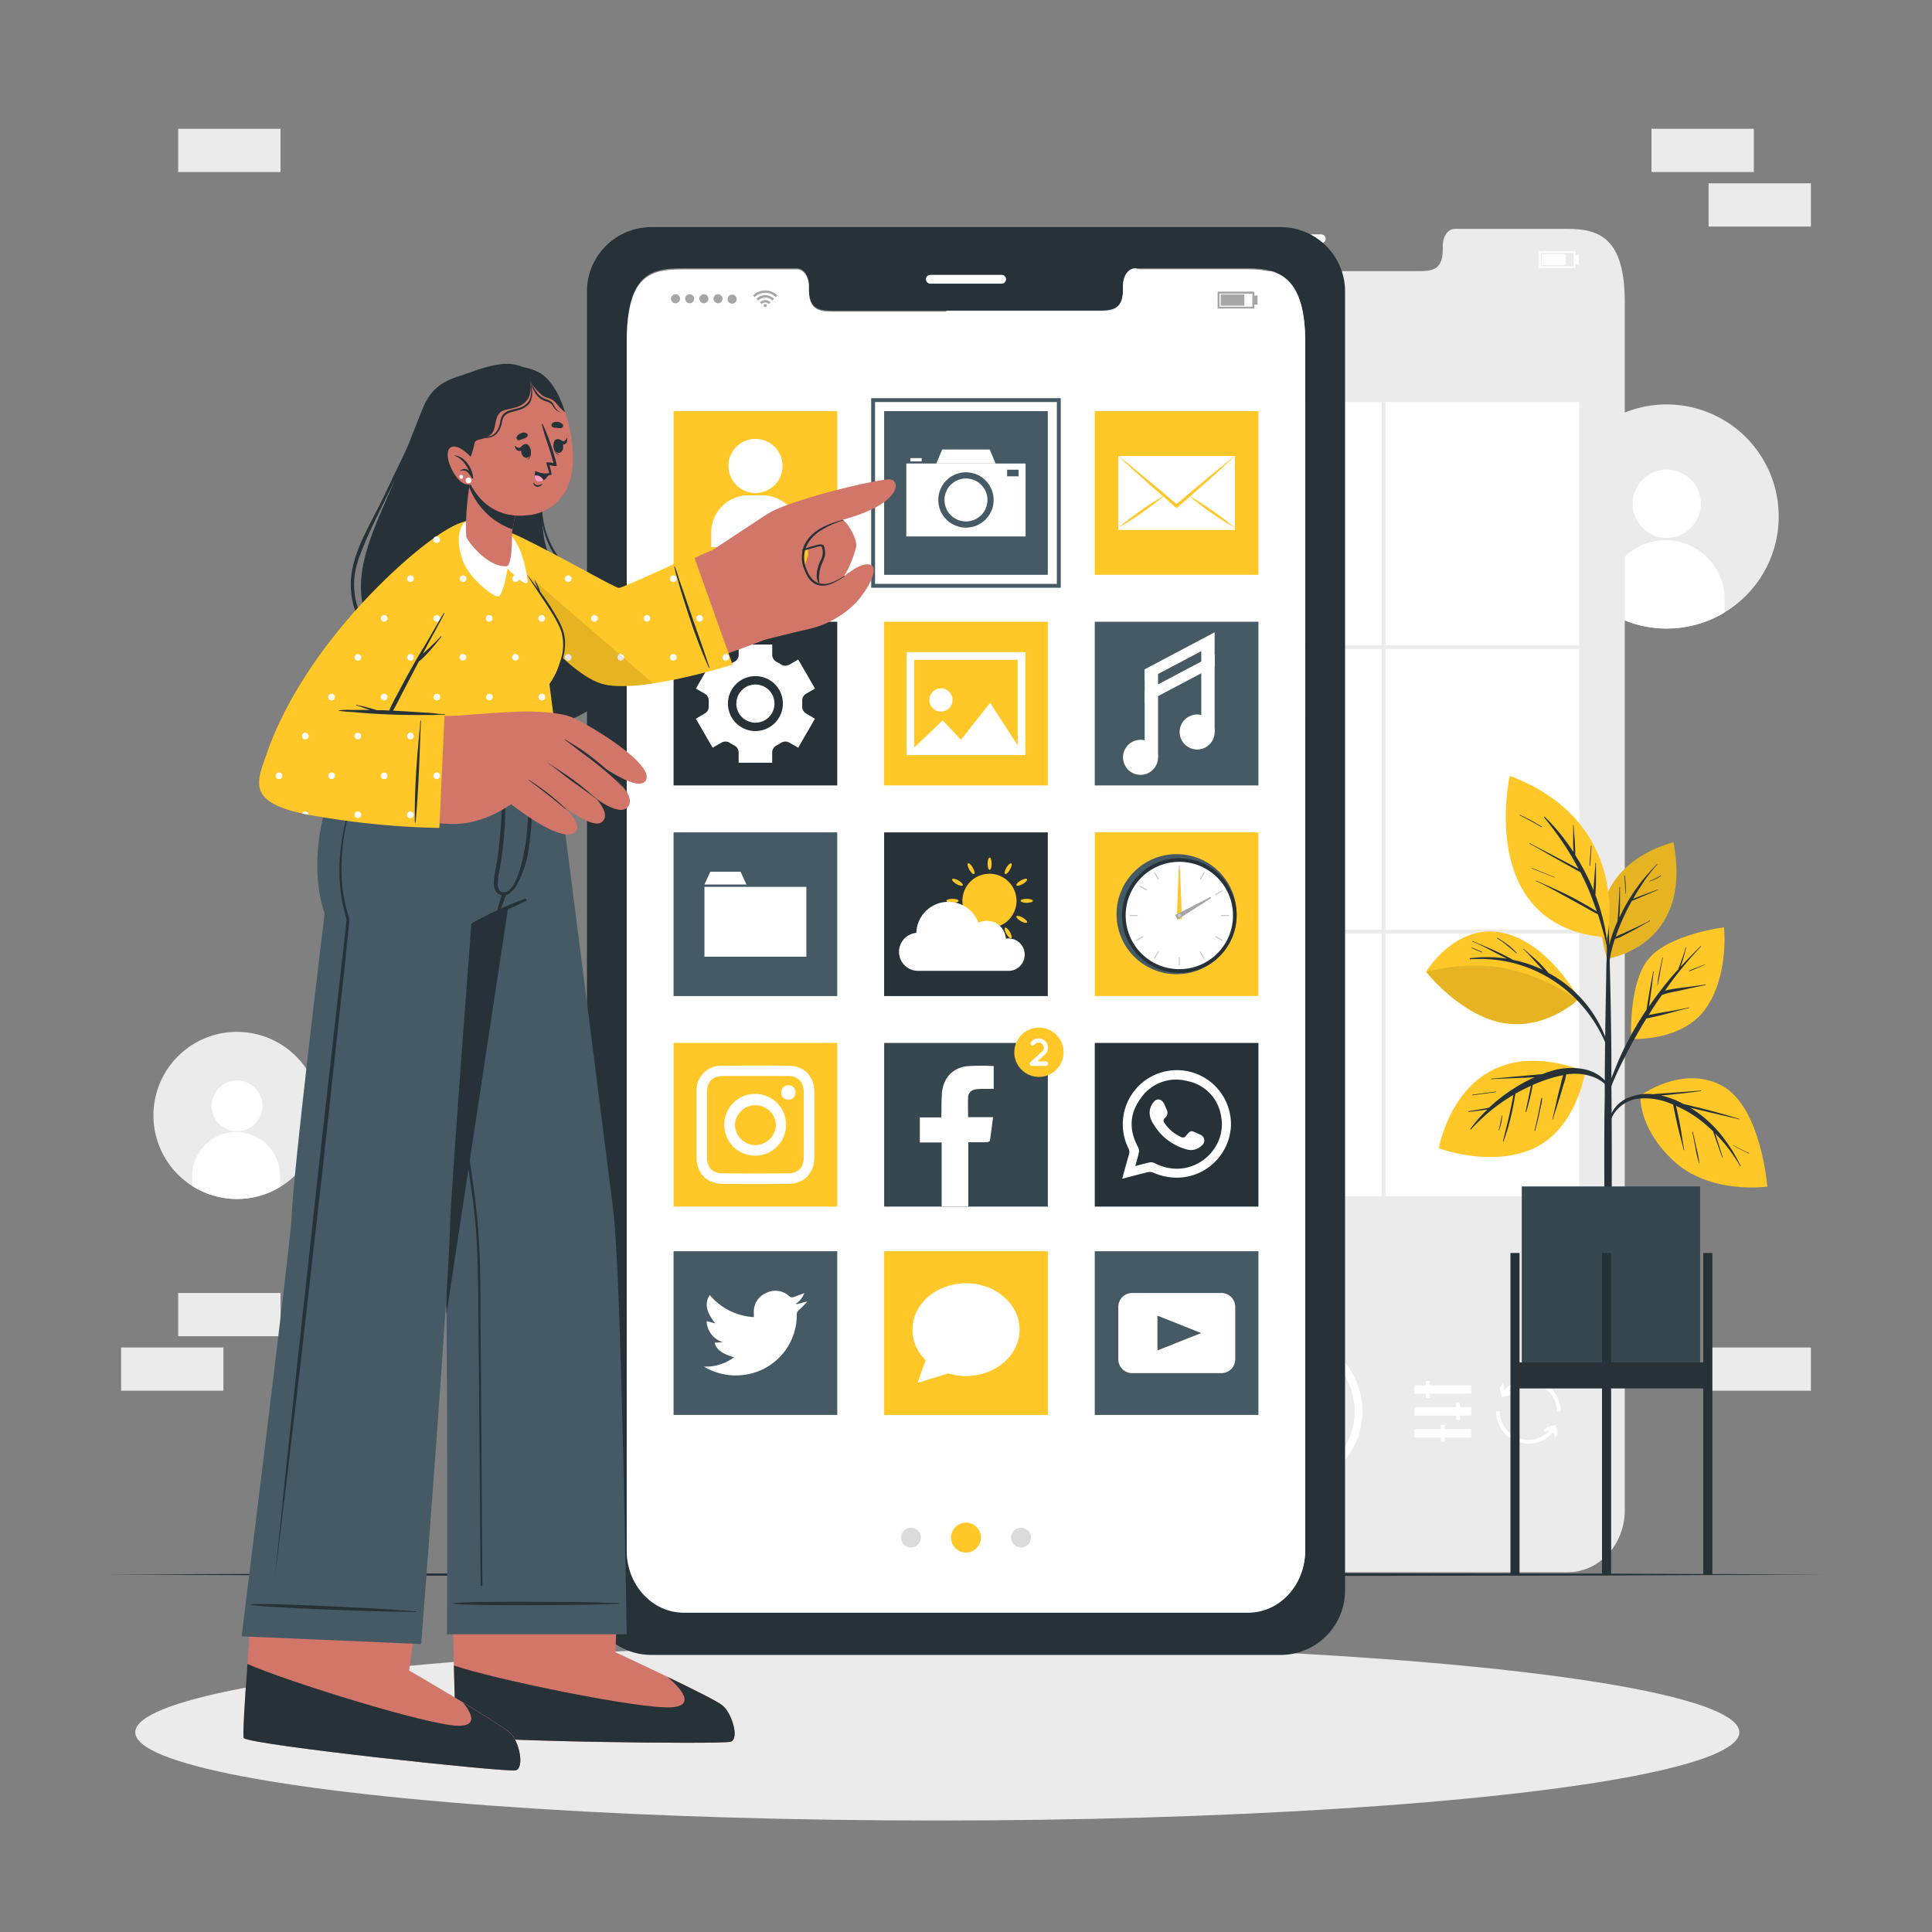 <svg xmlns="http://www.w3.org/2000/svg" viewBox="0 0 500 500"><rect x="0" y="0" width="500" height="500" fill="#808080" stroke="none"/><g id="freepik--background-complete--inject-37"><rect x="46.11" y="334.62" width="26.48" height="11.19" style="fill:#ebebeb"></rect><rect x="31.34" y="348.73" width="26.48" height="11.19" style="fill:#ebebeb"></rect><rect x="258.21" y="150.47" width="26.48" height="11.19" style="fill:#ebebeb"></rect><rect x="243.44" y="164.58" width="26.48" height="11.19" style="fill:#ebebeb"></rect><rect x="228.73" y="150.47" width="26.48" height="11.19" style="fill:#ebebeb"></rect><rect x="442.18" y="348.73" width="26.48" height="11.19" style="fill:#ebebeb"></rect><rect x="427.41" y="33.33" width="26.48" height="11.19" style="fill:#ebebeb"></rect><rect x="442.18" y="47.44" width="26.48" height="11.19" style="fill:#ebebeb"></rect><rect x="46.11" y="33.33" width="26.48" height="11.19" style="fill:#ebebeb"></rect><path d="M446.27,158.52a29,29,0,0,1-43.19-18.29,29,29,0,1,1,43.19,18.29Z" style="fill:#ebebeb"></path><path d="M440.18,130.47a8.83,8.83,0,1,1-8.72-8.93A8.84,8.84,0,0,1,440.18,130.47Z" style="fill:#fff"></path><path d="M446.31,154.88l0,3.64a29,29,0,0,1-30.49-.38l0-3.62a15.25,15.25,0,0,1,30.49.36Z" style="fill:#fff"></path><path d="M72.46,307.2a21.62,21.62,0,1,1,9.93-23.41A21.56,21.56,0,0,1,72.46,307.2Z" style="fill:#ebebeb"></path><path d="M67.92,286.27a6.58,6.58,0,1,1-6.5-6.66A6.59,6.59,0,0,1,67.92,286.27Z" style="fill:#fff"></path><path d="M72.49,304.48l0,2.72a21.6,21.6,0,0,1-22.74-.28l0-2.71a11.37,11.37,0,0,1,22.74.27Z" style="fill:#fff"></path><path d="M420.49,78.11V390.89c0,8.84-6.62,16-14.79,16h-146c-8.18,0-14.8-7.15-14.8-16V78.11c0-18,6.62-18.88,14.8-18.88H289c1.69,0,3.08,1.93,3.08,4.32v1c0,5.61,3.07,5.63,6.84,5.63h67.62c3.8,0,6.85,0,6.85-5.63v-1c0-2.39,1.37-4.32,3.1-4.32H405.7C413.87,59.23,420.49,61.62,420.49,78.11Z" style="fill:#ebebeb"></path><path d="M341.93,62.93H323.48a1.14,1.14,0,0,1-1.14-1.14h0a1.14,1.14,0,0,1,1.14-1.14h18.45a1.14,1.14,0,0,1,1.14,1.14h0A1.14,1.14,0,0,1,341.93,62.93Z" style="fill:#fff"></path><g id="freepik--u5Zjqx--inject-37"><path d="M284.36,66l-.28.28a1.21,1.21,0,0,0-.16.16,3.85,3.85,0,0,0-5.45,0l-.15-.16L278,66h0l0,0,.36-.31a4,4,0,0,1,.82-.53,4.32,4.32,0,0,1,1.1-.37l.55-.07h.48l.37,0a4.29,4.29,0,0,1,1,.24,3.51,3.51,0,0,1,.68.32,4.18,4.18,0,0,1,.65.45l.3.27Z" style="fill:#fff"></path><path d="M279.37,67.3l-.45-.44a3.22,3.22,0,0,1,4.55,0l-.45.44a2.6,2.6,0,0,0-3.65,0Z" style="fill:#fff"></path><path d="M282.57,67.75c-.14.15-.29.29-.44.44a1.31,1.31,0,0,0-.94-.38,1.27,1.27,0,0,0-.93.39l-.45-.45A1.94,1.94,0,0,1,282.57,67.75Z" style="fill:#fff"></path><path d="M281.6,68.6a.41.41,0,1,1-.41-.4A.4.4,0,0,1,281.6,68.6Z" style="fill:#fff"></path></g><path d="M256.81,66.83A1.17,1.17,0,1,1,258,68,1.16,1.16,0,0,1,256.81,66.83Z" style="fill:#fff"></path><path d="M260.47,66.83A1.17,1.17,0,1,1,261.64,68,1.17,1.17,0,0,1,260.47,66.83Z" style="fill:#fff"></path><path d="M264.14,66.83A1.17,1.17,0,1,1,265.3,68,1.16,1.16,0,0,1,264.14,66.83Z" style="fill:#fff"></path><path d="M267.8,66.83A1.17,1.17,0,1,1,269,68,1.17,1.17,0,0,1,267.8,66.83Z" style="fill:#fff"></path><path d="M271.47,66.83A1.17,1.17,0,1,1,272.63,68,1.16,1.16,0,0,1,271.47,66.83Z" style="fill:#fff"></path><path d="M407.76,69.37h-9.48V65h9.48Zm-9-.48h8.5V65.46h-8.5Z" style="fill:#fff"></path><rect x="399.07" y="65.73" width="6.11" height="2.9" style="fill:#fff"></rect><rect x="407.76" y="66" width="0.84" height="2.35" style="fill:#fff"></rect><circle cx="332.7" cy="365.27" r="14.87" style="fill:#fff"></circle><path d="M332.7,385.15a19.89,19.89,0,1,1,19.89-19.88A19.9,19.9,0,0,1,332.7,385.15Zm0-37.77a17.89,17.89,0,1,0,17.89,17.89A17.91,17.91,0,0,0,332.7,347.38Z" style="fill:#fff"></path><rect x="256.69" y="104.05" width="152.03" height="205.57" style="fill:#fff"></rect><rect x="306.87" y="104.05" width="1" height="205.57" style="fill:#ebebeb"></rect><rect x="357.55" y="104.05" width="1" height="205.57" style="fill:#ebebeb"></rect><rect x="256.69" y="166.95" width="152.03" height="1" style="fill:#ebebeb"></rect><rect x="256.69" y="240.6" width="152.03" height="1" style="fill:#ebebeb"></rect><circle cx="270.32" cy="365.27" r="8.31" transform="translate(-147.44 544.08) rotate(-76.67)" style="fill:#fff"></circle><rect x="366.06" y="358.5" width="14.7" height="2.18" style="fill:#fff"></rect><rect x="366.06" y="364.18" width="14.7" height="2.18" style="fill:#fff"></rect><rect x="366.06" y="369.85" width="14.7" height="2.18" style="fill:#fff"></rect><rect x="369.03" y="357.4" width="1" height="4.38" style="fill:#fff"></rect><rect x="376.84" y="363.08" width="1" height="4.38" style="fill:#fff"></rect><rect x="372.91" y="368.75" width="1" height="4.38" style="fill:#fff"></rect><path d="M403.91,365.27h-1a7.37,7.37,0,0,0-7.36-7.37,7.29,7.29,0,0,0-5.9,3l-.81-.6a8.37,8.37,0,0,1,15.07,5Z" style="fill:#fff"></path><polygon points="391.77 359.84 389.42 360.32 388.93 357.98 388.14 359.18 388.63 361.53 390.98 361.04 391.77 359.84" style="fill:#fff"></polygon><path d="M395.55,373.63a8.38,8.38,0,0,1-8.37-8.36h1a7.37,7.37,0,0,0,13.43,4.19l.82.57A8.4,8.4,0,0,1,395.55,373.63Z" style="fill:#fff"></path><polygon points="399.53 370.56 401.86 369.99 402.43 372.31 403.17 371.08 402.6 368.76 400.27 369.33 399.53 370.56" style="fill:#fff"></polygon></g><g id="freepik--Shadow--inject-37"><ellipse cx="242.57" cy="448.32" rx="207.57" ry="22.83" style="fill:#ebebeb"></ellipse></g><g id="freepik--Floor--inject-37"><polygon points="27.88 407.49 83.41 407.25 138.94 407.16 250 406.99 361.06 407.16 416.59 407.25 472.12 407.49 416.59 407.74 361.06 407.82 250 407.99 138.94 407.82 83.41 407.74 27.88 407.49" style="fill:#263238"></polygon></g><g id="freepik--Plant--inject-37"><path d="M415.93,248.13S438.31,245,433.08,218C433.08,218,408.07,223.59,415.93,248.13Z" style="fill:#FFC727"></path><path d="M415.93,248.13S438.31,245,433.08,218C433.08,218,408.07,223.59,415.93,248.13Z" style="opacity:0.1"></path><path d="M417.06,242.49c.44-1.37.95-2.71,1.52-4,0-.17.05-.34.06-.51l.09-1.11c.07-.81.12-1.62.16-2.42.1-1.62.2-3.23.23-4.85a.07.07,0,1,1,.13,0c0,1.62,0,3.24,0,4.85,0,.81-.08,1.62-.13,2.43,0,.17,0,.35,0,.53a48.23,48.23,0,0,1,4.49-7.67c.77-1.08,1.58-2.11,2.45-3.11s1.83-2,2.73-3c.06-.07.16,0,.1.1a40.18,40.18,0,0,0-4.32,5.73c-.68,1-1.32,2.09-1.93,3.16l.21-.08.8-.32c.6-.23,1.21-.47,1.82-.69l3.61-1.34c.07,0,.12.1,0,.12-1.19.48-2.36,1-3.54,1.49l-1.73.74-.88.37a3.16,3.16,0,0,1-.59.2c-.45.82-.9,1.63-1.31,2.46a58,58,0,0,0-2.74,6.45c0,.15-.1.31-.16.46a12.38,12.38,0,0,1,1.84-.88l2.31-1.06c1.57-.72,3.13-1.45,4.64-2.3.07,0,.14.08.06.12-1.54.84-3,1.73-4.58,2.57-.77.42-1.55.82-2.34,1.21a7.22,7.22,0,0,1-2.1.84,26.52,26.52,0,0,0-1.47,6.35c-.25,3-.22,6.13-.29,9.2,0,.05-.08.05-.08,0-.22-2.77-.35-5.58-.36-8.37A24.23,24.23,0,0,1,417.06,242.49Z" style="fill:#263238"></path><path d="M420.51,226.6a27.07,27.07,0,0,1,.22,4.76,0,0,0,1,1-.07,0c-.09-1.58-.1-3.15-.29-4.73C420.36,226.55,420.5,226.51,420.51,226.6Z" style="fill:#263238"></path><path d="M426.91,228a17,17,0,0,0,2.87-1.41.07.07,0,1,1,.07.12,11.13,11.13,0,0,1-2.91,1.39A.05.05,0,0,1,426.91,228Z" style="fill:#263238"></path><path d="M415.21,291c0-2.47.07-4.94.1-7.42,0-8.21.11-16.43.26-24.64q.18-9.78.45-19.56a.11.11,0,0,1,.06-.09l0-5.34s.05-.07.11-.07.1,0,.1.07c0,1.79,0,3.57,0,5.35,0,0,.05,0,.05.08.33,11.61.62,23.22.69,34.83,0,2.36,0,4.72,0,7.08q.12,11.35.09,22.7c0,1.21,0,2.41,0,3.62,0,6.92-.07,13.85-.07,20.77,0,.38-.41.56-.85.58s-1-.18-1-.61c0-7.63,0-15.27,0-22.91Q415.17,298.26,415.21,291Z" style="fill:#263238"></path><path d="M424.56,283.52s10.77-8,21-2.59,11.82,26.17,11.82,26.17-15,2.15-24.46-6.85C423.81,291.58,424.56,283.52,424.56,283.52Z" style="fill:#FFC727"></path><path d="M421.63,284a12.79,12.79,0,0,1,6.23-.81,8.43,8.43,0,0,1,1.32-.13l1.52-.12,3.14-.22c2.12-.16,4.25-.29,6.37-.5.08,0,.1.13,0,.14-2.1.26-4.19.56-6.29.77-1.08.11-2.17.23-3.25.3l-.79.08q.48.11,1,.24a25.09,25.09,0,0,1,4.88,2c.84.15,1.69.39,2.52.58,1.33.32,2.66.66,4,1,2.62.68,5.2,1.45,7.8,2.21.08,0,0,.15,0,.13-2.59-.64-5.2-1.22-7.8-1.84l-3.78-.9-1-.23a31.46,31.46,0,0,1,7.65,6.65,41.75,41.75,0,0,1,5.32,8.39c0,.08-.07.15-.12.07a40.71,40.71,0,0,0-6.43-8.44c0,.14.09.28.14.43.2.63.4,1.26.59,1.9.4,1.27.81,2.53,1.19,3.81,0,.08-.11.11-.14,0-.45-1.23-.88-2.47-1.32-3.7l-.63-1.82-.33-.95-.1-.28a38,38,0,0,0-3.82-3.26,29.75,29.75,0,0,0-5.72-3.28c0,.19.08.38.11.56.11.49.22,1,.32,1.47.21,1,.41,2,.61,3.06.4,2.09.65,4.2,1.05,6.28a.07.07,0,0,1-.14,0c-.48-2.09-1.1-4.15-1.57-6.26-.23-1.05-.47-2.1-.69-3.15l-.3-1.48c-.05-.27-.12-.54-.15-.82l-.58-.24a16.94,16.94,0,0,0-9-1.23,8.81,8.81,0,0,0-6.48,5.19c-.1.24-.47.09-.42-.15A8.36,8.36,0,0,1,421.63,284Z" style="fill:#263238"></path><path d="M438.11,292.88c.3,1.37.61,2.73.91,4.1a30,30,0,0,1,.75,4c0,.05-.07.05-.09,0a30.6,30.6,0,0,1-.91-4c-.27-1.35-.53-2.7-.79-4C438,292.83,438.09,292.8,438.11,292.88Z" style="fill:#263238"></path><path d="M448.52,296.35c1.37.7,2.7,1.49,4.14,2.06.09,0,0,.17-.06.12a42.05,42.05,0,0,1-4.11-2.13S448.49,296.33,448.52,296.35Z" style="fill:#263238"></path><path d="M422.14,268.87s13.16.84,19.28-7.84S446.17,240,446.17,240s-13.82,1.68-19.31,7.91S422.14,268.87,422.14,268.87Z" style="fill:#FFC727"></path><path d="M416,281.85c.46-1.41,1-2.8,1.56-4.18s1.05-2.64,1.63-3.94a83,83,0,0,1,4-7.75c.93-1.6,1.92-3.16,2.95-4.69,0-.23.06-.46.1-.7l.18-1.22c.13-.83.28-1.66.42-2.49.3-1.82.68-3.63,1-5.45,0-.08.15-.08.14,0-.26,1.79-.44,3.6-.7,5.4-.12.88-.24,1.76-.37,2.64l-.15,1a92.92,92.92,0,0,1,6.51-8.44c.32-.37.64-.72,1-1.08,0-.1.08-.2.12-.3.1-.25.2-.5.29-.75l.57-1.57c.37-1,.7-2.07,1-3.13,0-.09.15,0,.13,0-.27,1.08-.55,2.16-.86,3.22-.15.52-.32,1-.5,1.53a2.77,2.77,0,0,0-.1.26c1.68-1.84,3.44-3.6,5.21-5.35.06-.06.16,0,.09.1a95.54,95.54,0,0,0-9.32,11.42c.32-.1.65-.18,1-.25,1-.19,2-.34,3.06-.47,2.15-.27,4.28-.54,6.42-.88a.07.07,0,0,1,0,.14c-2,.4-4.06.86-6.08,1.32-1,.22-1.92.41-2.88.6a18.45,18.45,0,0,0-2.31.66c-.21.3-.43.6-.64.91-1,1.4-1.89,2.84-2.8,4.28l1.34-.26c1-.2,2-.38,3.06-.55,2-.33,4-.68,6-1.13a.07.07,0,0,1,0,.13c-2,.47-4,1-6,1.56-1,.25-1.94.49-2.91.7l-1.46.32a3.41,3.41,0,0,1-.6.1q-2.88,4.68-5.39,9.57c-.74,1.43-1.44,2.87-2.13,4.33s-1.3,3-1.95,4.54C416.34,282.31,415.86,282.18,416,281.85Z" style="fill:#263238"></path><path d="M429.43,251.61c.25-1.26.52-2.51.8-3.76,0-.08.15,0,.13,0-.25,1.23-.49,2.47-.71,3.71a35.28,35.28,0,0,1-.75,3.68s0,0,0,0A26.67,26.67,0,0,1,429.43,251.61Z" style="fill:#263238"></path><path d="M437.11,251.24c.61-.3,1.26-.55,1.89-.79l1-.39.51-.21a2.09,2.09,0,0,0,.55-.24c.1-.08.17.1.07.11a2.83,2.83,0,0,0-.57.23l-.49.23-1,.43a17.86,17.86,0,0,1-1.95.76C437.08,251.4,437,251.28,437.11,251.24Z" style="fill:#263238"></path><path d="M408.67,258.52s-8-14.88-20.08-17.18-19.53,10.16-19.53,10.16,8.83,11.29,19.95,13.26S408.67,258.52,408.67,258.52Z" style="fill:#FFC727"></path><path d="M380.47,248a32.88,32.88,0,0,1,9.5.11l-.54-.29-2.69-1.38c-1.86-1-3.74-2-5.69-2.78a.07.07,0,1,1,.06-.13c1.9.89,3.86,1.63,5.76,2.5.95.44,1.89.89,2.81,1.38.6.32,1.26.62,1.85,1a33.49,33.49,0,0,1,7.7,2.56l-1.51-1.65c-1.13-1.24-2.24-2.54-3.48-3.66-.07-.06,0-.16.09-.1,1.27,1.16,2.61,2.22,3.84,3.42.6.58,1.17,1.18,1.72,1.8.28.31.56.63.82,1A31.95,31.95,0,0,1,417,273.68c0,.09-.11.13-.13.05a36.63,36.63,0,0,0-8.91-15.07,35,35,0,0,0-16.23-9.4,35.52,35.52,0,0,0-11.2-1A.12.12,0,0,1,380.47,248Z" style="fill:#263238"></path><path d="M369.06,251.5s8.83,11.29,20,13.26c8.48,1.5,15.45-2.92,18.29-5.1l.61-1s-5.74-4.84-16.59-7.63S369.06,251.5,369.06,251.5Z" style="opacity:0.1"></path><path d="M387.51,242.7a29.79,29.79,0,0,1,2.69,1.78,17.5,17.5,0,0,1,2.33,2.14c.07.07,0,.16-.1.1-.8-.7-1.61-1.4-2.45-2.06a24.26,24.26,0,0,0-2.55-1.84C387.36,242.77,387.43,242.66,387.51,242.7Z" style="fill:#263238"></path><path d="M380.86,245.22l1.35.54,1.35.56c.1,0,.05.19-.05.15l-1.35-.54-1.34-.58C380.74,245.32,380.78,245.19,380.86,245.22Z" style="fill:#263238"></path><path d="M410.26,277.24S408.13,292,397,297.16s-24.62,0-24.62,0S377.73,265.23,410.26,277.24Z" style="fill:#FFC727"></path><path d="M380.05,287.56c1-.11,2.05-.29,3.06-.47l1.49-.28.78-.16c.3-.28.59-.56.9-.83a45,45,0,0,1,6.79-4.92,37.05,37.05,0,0,1,4.06-2.09h-.21l-3.65.16c-2.44.11-4.87.16-7.3.32-.09,0-.09-.13,0-.14,2.44-.16,4.87-.43,7.31-.64l3.55-.32,1.83-.16.47-.05c.63-.23,1.27-.46,1.91-.66a17.29,17.29,0,0,1,9.4-.51c2.79.71,5.58,2.54,6.3,5.48,0,.11-.13.18-.17.07-1-2.46-3.77-3.69-6.24-4.21a14.85,14.85,0,0,0-5-.09,12.77,12.77,0,0,1-.56,2.23c-.31,1-.61,2.08-.93,3.11-.63,2.07-1.32,4.13-1.93,6.2a.07.07,0,1,1-.13,0c.51-2.07.95-4.16,1.44-6.23.25-1,.51-2,.76-3a16.76,16.76,0,0,1,.56-2.1,25.13,25.13,0,0,0-2.88.68,41.5,41.5,0,0,0-5,1.84c-.16,1.05-.4,2.09-.64,3.13-.3,1.3-.64,2.59-1.05,3.87a.07.07,0,0,1-.13,0c0-.08,0-.16,0-.24h0c.25-1.21.52-2.41.77-3.62.21-1,.4-1.95.61-2.92-1.38.62-2.74,1.3-4.05,2.05,0,.3-.1.61-.14.88-.08.51-.17,1-.27,1.52-.2,1.14-.43,2.27-.7,3.39a54.46,54.46,0,0,1-1.91,6.42.1.1,0,0,1,0,.09l-.07.07c0,.06-.12,0-.11-.07.51-2.18,1.1-4.35,1.58-6.55.24-1.09.48-2.19.7-3.29.11-.55.21-1.1.32-1.65,0-.16.05-.33.07-.5a48.49,48.49,0,0,0-4.32,2.89,47.22,47.22,0,0,0-6.61,6c-.08.09-.24,0-.16-.13a38.59,38.59,0,0,1,2.64-3.22c.56-.6,1.14-1.18,1.73-1.75l-.18,0-1.57.23c-1,.14-2.05.24-3.08.36C380,287.71,380,287.57,380.05,287.56Z" style="fill:#263238"></path><path d="M387.85,292.57h0c0-.13,0-.26.07-.39s.11-.32.13-.48h0c.23-1,.43-2,.6-3,0-.07.13-.05.12,0a11.86,11.86,0,0,1-.84,3.85,0,0,0,0,1-.08,0Z" style="fill:#263238"></path><path d="M397.14,292.33a.07.07,0,0,1,.07-.06c.31-1.31.61-2.62.88-3.93l.42-2.08c.07-.37.14-.75.2-1.12a3.47,3.47,0,0,1,.24-1,.07.07,0,0,1,.13,0,6.72,6.72,0,0,1-.28,2c-.14.72-.28,1.44-.44,2.16-.32,1.45-.68,2.9-1.09,4.34a.08.08,0,0,1-.15,0Z" style="fill:#263238"></path><path d="M381.07,283.31c2-.27,4.05-.57,6.08-.81.09,0,.12.12,0,.13-2,.3-4.05.55-6.08.82C381,283.46,381,283.32,381.07,283.31Z" style="fill:#263238"></path><path d="M415.94,242.63s6.79-29.79-25.21-41.84C390.73,200.79,381.86,240,415.94,242.63Z" style="fill:#FFC727"></path><path d="M409,225.74l-.35-.21c-.6-.33-1.2-.68-1.81-1l-3.71-2.08c-2.44-1.37-4.85-2.79-7.31-4.12a.07.07,0,0,1,.07-.12c2.46,1.34,5,2.59,7.45,3.9l3.67,1.94,1.5.8c-1.07-2-2.21-4-3.47-5.93-1.67-2.55-3.5-5-5.41-7.36a.11.11,0,0,1,.16-.15,50.56,50.56,0,0,1,7.4,9.08c0-.11,0-.22,0-.32,0-.74-.06-1.48-.07-2.22,0-1.45.05-2.91,0-4.36,0-.09.13-.09.13,0,.06,1.43.24,2.86.32,4.29,0,.71.07,1.43.09,2.14,0,.39.05.83,0,1.25.66,1.05,1.3,2.11,1.89,3.19a56,56,0,0,1,2.87,6q0-1.11.12-2.22c.09-1.63.29-3.26.36-4.89,0-.09.14-.08.14,0,0,1.64,0,3.27,0,4.9,0,.82-.05,1.63-.11,2.44,0,.3,0,.61-.05.91a53.56,53.56,0,0,1,2.41,8.19,87.61,87.61,0,0,1,1.2,9s0,0,0,0a48,48,0,0,0-1.7-8c-.39-1.4-.81-2.8-1.26-4.19-1.33-.63-2.61-1.41-3.89-2.12l-4-2.2c-2.67-1.46-5.34-3-8.09-4.25-.08,0,0-.15.07-.11,2.79,1.26,5.6,2.46,8.34,3.84,1.37.68,2.71,1.42,4,2.17,1.11.62,2.25,1.25,3.31,2-.31-.93-.63-1.85-1-2.76C411.35,230.59,410.26,228.13,409,225.74Z" style="fill:#263238"></path><path d="M411.73,218.93c0-.09.15-.09.14,0-.12,1.7-.17,3.4-.35,5.09,0,.1-.16.1-.15,0C411.43,222.32,411.61,220.63,411.73,218.93Z" style="fill:#263238"></path><path d="M396.39,224.62c2,.8,4,1.57,6,2.4,0,0,0,.12,0,.09-2-.75-4-1.58-6-2.36C396.27,224.71,396.31,224.58,396.39,224.62Z" style="fill:#263238"></path><path d="M393.35,210.88a52.77,52.77,0,0,1,5.69,3.05.08.08,0,0,1-.09.14c-1.86-1.08-3.75-2.12-5.68-3.08C393.19,211,393.27,210.84,393.35,210.88Z" style="fill:#263238"></path><rect x="393.83" y="307.05" width="46.16" height="48.66" transform="translate(833.82 662.76) rotate(180)" style="fill:#37474f"></rect><rect x="440.8" y="324.27" width="2.36" height="83.34" style="fill:#263238"></rect><rect x="390.9" y="324.27" width="2.36" height="83.34" style="fill:#263238"></rect><rect x="414.6" y="324.27" width="2.36" height="83.34" style="fill:#263238"></rect><rect x="392.08" y="352.59" width="49.9" height="6.74" transform="translate(834.07 711.92) rotate(180)" style="fill:#263238"></rect></g><g id="freepik--Device--inject-37"><path d="M331.58,58.78H168.4a16.66,16.66,0,0,0-16.5,16.81V411.48a16.66,16.66,0,0,0,16.5,16.81H331.58a16.68,16.68,0,0,0,16.52-16.81V75.59A16.67,16.67,0,0,0,331.58,58.78Zm6.19,342.32c0,8.84-6.62,16-14.78,16H177c-8.18,0-14.8-7.15-14.8-16V88.32c0-18,6.62-18.89,14.8-18.89h29.25c1.7,0,3.09,1.93,3.09,4.33v1c0,5.61,3.07,5.63,6.83,5.63H283.8c3.8,0,6.85,0,6.85-5.63v-1c0-2.4,1.37-4.33,3.1-4.33H323c8.16,0,14.78,2.4,14.78,18.89Z" style="fill:#263238"></path><path d="M337.78,88.6V401.37c0,8.84-6.62,16-14.78,16H177c-8.18,0-14.8-7.15-14.8-16V88.6c0-18,6.62-18.89,14.8-18.89h29.25c1.7,0,3.09,1.93,3.09,4.32v1c0,5.6,3.07,5.62,6.83,5.62h67.62c3.8,0,6.85,0,6.85-5.62V74c0-2.39,1.37-4.32,3.1-4.32H323C331.16,69.71,337.78,72.1,337.78,88.6Z" style="fill:#fff"></path><path d="M259.22,73.41H240.77a1.14,1.14,0,0,1-1.14-1.14h0a1.14,1.14,0,0,1,1.14-1.14h18.45a1.14,1.14,0,0,1,1.14,1.14h0A1.14,1.14,0,0,1,259.22,73.41Z" style="fill:#fff"></path><g id="freepik--u5zjqx--inject-37"><path d="M201.21,76.46l-.28.28-.16.16a3.85,3.85,0,0,0-5.45,0l-.15-.16a3.7,3.7,0,0,1-.28-.28h0l0,0,.36-.31a4.42,4.42,0,0,1,.82-.53,4.32,4.32,0,0,1,1.1-.37l.55-.07h.47l.38,0a4.29,4.29,0,0,1,1,.24,4.66,4.66,0,0,1,1.33.77l.3.27Z" style="fill:#a6a6a6"></path><path d="M196.22,77.79l-.45-.45a3.23,3.23,0,0,1,1.82-.91,3.19,3.19,0,0,1,2.73.91l-.45.44A2.55,2.55,0,0,0,198,77,2.49,2.49,0,0,0,196.22,77.79Z" style="fill:#a6a6a6"></path><path d="M199.42,78.23l-.44.45a1.32,1.32,0,0,0-1.87,0l-.45-.44A2,2,0,0,1,199.42,78.23Z" style="fill:#a6a6a6"></path><path d="M198.44,79.08a.4.4,0,1,1-.4-.4A.4.4,0,0,1,198.44,79.08Z" style="fill:#a6a6a6"></path></g><path d="M173.66,77.31a1.17,1.17,0,1,1,1.16,1.17A1.16,1.16,0,0,1,173.66,77.31Z" style="fill:#a6a6a6"></path><path d="M177.32,77.31a1.17,1.17,0,1,1,1.17,1.17A1.17,1.17,0,0,1,177.32,77.31Z" style="fill:#a6a6a6"></path><path d="M181,77.31a1.17,1.17,0,1,1,1.16,1.17A1.16,1.16,0,0,1,181,77.31Z" style="fill:#a6a6a6"></path><path d="M184.65,77.31a1.17,1.17,0,1,1,1.17,1.17A1.16,1.16,0,0,1,184.65,77.31Z" style="fill:#a6a6a6"></path><path d="M188.32,77.31a1.17,1.17,0,0,1,2.33,0,1.17,1.17,0,1,1-2.33,0Z" style="fill:#a6a6a6"></path><path d="M324.61,79.85h-9.48V75.46h9.48Zm-9-.48h8.5V76h-8.5Z" style="fill:#a6a6a6"></path><rect x="315.92" y="76.21" width="6.11" height="2.9" style="fill:#a6a6a6"></rect><rect x="324.61" y="76.48" width="0.84" height="2.35" style="fill:#a6a6a6"></rect><rect x="174.32" y="269.91" width="42.36" height="42.36" style="fill:#FFC727"></rect><path d="M210.74,282.67c0-4.15-2.61-6.83-6.72-6.87q-8.53-.09-17.07,0a6.4,6.4,0,0,0-6.69,6.72c0,2.84,0,5.68,0,8.52s0,5.56,0,8.34c0,4.24,2.62,6.95,6.82,7,5.62.06,11.26.07,16.88,0,4.12,0,6.76-2.75,6.78-6.85C210.77,293.91,210.76,288.28,210.74,282.67ZM208,299.57c0,2.62-1.44,4.08-4.07,4.09q-8.44.06-16.88,0c-2.64,0-4.06-1.46-4.08-4.07q0-8.52,0-17c0-2.6,1.47-4.1,4.06-4.11q8.44-.06,16.89,0c2.6,0,4.05,1.5,4.08,4.09,0,2.84,0,5.68,0,8.52S208.05,296.73,208,299.57Z" style="fill:#fff"></path><path d="M195.52,283.09a8,8,0,1,0,7.91,8.08A8,8,0,0,0,195.52,283.09Zm-.1,13.27a5.37,5.37,0,0,1-5.22-5.25,5.31,5.31,0,0,1,10.61,0A5.38,5.38,0,0,1,195.42,296.36Z" style="fill:#fff"></path><path d="M205.85,282.9a1.65,1.65,0,0,1-1.9,1.65,1.67,1.67,0,0,1-1.73-2,1.76,1.76,0,0,1,1.92-1.69A1.78,1.78,0,0,1,205.85,282.9Z" style="fill:#fff"></path><rect x="174.32" y="160.91" width="42.36" height="42.36" style="fill:#263238"></rect><path d="M208.61,184.65a2.08,2.08,0,0,1-1-1.92c0-.21,0-.43,0-.64s0-.43,0-.64a2.06,2.06,0,0,1,1-1.91l2.31-1.34-4.34-7.51-2.3,1.33a2.07,2.07,0,0,1-2.17-.08,11.27,11.27,0,0,0-1.12-.65,2.06,2.06,0,0,1-1.14-1.83V166.8h-8.68v2.66a2.06,2.06,0,0,1-1.14,1.83,11.27,11.27,0,0,0-1.12.65,2.07,2.07,0,0,1-2.17.08l-2.3-1.33-4.34,7.51,2.32,1.34a2.06,2.06,0,0,1,1,1.91c0,.21,0,.43,0,.64s0,.43,0,.64a2.05,2.05,0,0,1-1,1.91L180.09,186l4.34,7.51,2.3-1.33a2.05,2.05,0,0,1,2.16.08c.36.23.74.45,1.13.65a2.06,2.06,0,0,1,1.14,1.83v2.66h8.68v-2.66a2.06,2.06,0,0,1,1.14-1.83c.39-.2.77-.42,1.13-.65a2.05,2.05,0,0,1,2.16-.08l2.3,1.33,4.34-7.51ZM195.5,189.2a7.11,7.11,0,1,1,7.11-7.11A7.11,7.11,0,0,1,195.5,189.2Z" style="fill:#fff"></path><path d="M200.44,182.09a4.94,4.94,0,1,1-4.94-4.94A4.94,4.94,0,0,1,200.44,182.09Z" style="fill:#fff"></path><rect x="174.32" y="106.4" width="42.36" height="42.36" style="fill:#FFC727"></rect><path d="M202.52,120.59a7,7,0,1,1-7-7A7,7,0,0,1,202.52,120.59Z" style="fill:#fff"></path><path d="M193.7,128.19h3.61a9.64,9.64,0,0,1,9.64,9.64v3.77a0,0,0,0,1,0,0H184.06a0,0,0,0,1,0,0v-3.77A9.64,9.64,0,0,1,193.7,128.19Z" style="fill:#fff"></path><rect x="174.32" y="215.42" width="42.36" height="42.36" style="fill:#455a64"></rect><rect x="182.31" y="229.52" width="26.37" height="18.08" style="fill:#fff"></rect><polygon points="191.66 225.6 183.84 225.6 182.31 228.91 193.18 228.91 191.66 225.6" style="fill:#fff"></polygon><rect x="283.33" y="215.42" width="42.34" height="42.34" style="fill:#FFC727"></rect><circle cx="304.5" cy="236.59" r="15.54" style="fill:#455a64"></circle><circle cx="305.21" cy="236.93" r="14.83" transform="translate(-57.2 370.91) rotate(-58.11)" style="fill:#263238"></circle><circle cx="305.21" cy="236.93" r="13.89" style="fill:#fff"></circle><rect x="305.08" y="224.05" width="0.27" height="2.11" style="fill:#c7c7c7"></rect><rect x="299.16" y="225.63" width="0.27" height="2.11" transform="translate(-73.25 180.02) rotate(-30)" style="fill:#c7c7c7"></rect><rect x="294.83" y="229.96" width="0.27" height="2.11" transform="matrix(0.5, -0.87, 0.87, 0.5, -52.59, 370.93)" style="fill:#c7c7c7"></rect><rect x="292.33" y="236.8" width="2.11" height="0.27" style="fill:#c7c7c7"></rect><rect x="293.91" y="242.72" width="2.11" height="0.27" transform="translate(-81.9 179.98) rotate(-29.99)" style="fill:#c7c7c7"></rect><rect x="298.24" y="247.05" width="2.11" height="0.27" transform="translate(-64.26 383.22) rotate(-60.07)" style="fill:#c7c7c7"></rect><rect x="305.08" y="247.71" width="0.27" height="2.11" style="fill:#c7c7c7"></rect><rect x="310.99" y="246.13" width="0.27" height="2.11" transform="translate(-81.91 188.69) rotate(-30)" style="fill:#c7c7c7"></rect><rect x="315.33" y="241.8" width="0.27" height="2.11" transform="translate(-52.6 394.59) rotate(-59.99)" style="fill:#c7c7c7"></rect><rect x="315.99" y="236.8" width="2.11" height="0.27" style="fill:#c7c7c7"></rect><rect x="314.41" y="230.88" width="2.11" height="0.27" transform="translate(-73.24 188.64) rotate(-29.99)" style="fill:#c7c7c7"></rect><rect x="310.08" y="226.55" width="2.11" height="0.27" transform="translate(-40.67 382.97) rotate(-60.03)" style="fill:#c7c7c7"></rect><polygon points="305.41 225 305.87 237.87 304.55 237.85 305.06 225 305.41 225" style="fill:#FFC727"></polygon><polygon points="313.43 232.44 304.77 237.97 304.14 236.81 313.26 232.13 313.43 232.44" style="fill:#a6a6a6"></polygon><path d="M305.66,236.93a.45.45,0,1,1-.45-.45A.45.45,0,0,1,305.66,236.93Z" style="fill:#c7c7c7"></path><rect x="228.81" y="160.91" width="42.36" height="42.36" style="fill:#FFC727"></rect><path d="M265.37,195.42H234.61V168.76h30.76Zm-28.76-2h26.76V170.76H236.61Z" style="fill:#fff"></path><polygon points="235.61 194.42 243.96 186.43 251.52 194.42 235.61 194.42" style="fill:#fff"></polygon><polygon points="246.33 194.42 256.24 181.9 264.37 194.42 246.33 194.42" style="fill:#fff"></polygon><path d="M246.52,181.16a3,3,0,1,1-3-3A2.95,2.95,0,0,1,246.52,181.16Z" style="fill:#fff"></path><rect x="174.32" y="323.82" width="42.36" height="42.36" style="fill:#455a64"></rect><path d="M182.16,353.67a12.11,12.11,0,0,0,7.78-2.4c-3.22-1-4.5-2-5-3.79l2.16-.11a5.93,5.93,0,0,1-4.23-5.47l2.23.59c-2.34-2.93-2.81-5.21-1.42-7.33a16.1,16.1,0,0,0,11.42,5.71c0-.36,0-.64,0-.91a5.25,5.25,0,0,1,3.06-5.28,5.31,5.31,0,0,1,6.06.73,1.11,1.11,0,0,0,1.23.25l2.69-1a5.49,5.49,0,0,1-2.12,2.72l.06.16,2.67-.69.11.11c-.69.69-1.35,1.42-2.08,2.07a1.43,1.43,0,0,0-.58,1.19A15.61,15.61,0,0,1,192,355.88a15.79,15.79,0,0,1-9.27-1.89Z" style="fill:#fff"></path><rect x="283.32" y="323.82" width="42.36" height="42.36" style="fill:#455a64"></rect><path d="M316.05,334.63H293a3.58,3.58,0,0,0-3.58,3.58v13.58a3.57,3.57,0,0,0,3.58,3.57h23.1a3.57,3.57,0,0,0,3.58-3.57V338.21A3.58,3.58,0,0,0,316.05,334.63Zm-16.51,14.86v-9l11.33,4.5Z" style="fill:#fff"></path><rect x="228.82" y="323.82" width="42.36" height="42.36" style="fill:#FFC727"></rect><ellipse cx="250" cy="344.11" rx="13.86" ry="12.01" style="fill:#fff"></ellipse><polygon points="239.96 350.91 237.47 357.89 246.28 355.15 239.96 350.91" style="fill:#fff"></polygon><rect x="283.32" y="160.91" width="42.36" height="42.36" style="fill:#455a64"></rect><path d="M299.7,196a4.53,4.53,0,1,1-4.52-4.53A4.53,4.53,0,0,1,299.7,196Z" style="fill:#fff"></path><rect x="296.24" y="173.22" width="3.46" height="22.75" style="fill:#fff"></rect><path d="M314.35,189.43a4.53,4.53,0,1,1-4.53-4.52A4.53,4.53,0,0,1,314.35,189.43Z" style="fill:#fff"></path><rect x="310.89" y="166.63" width="3.46" height="22.75" style="fill:#fff"></rect><polygon points="314.35 166.68 296.24 176.26 296.24 173.22 314.35 163.64 314.35 166.68" style="fill:#fff"></polygon><polygon points="314.35 172.41 296.24 181.99 296.24 178.95 314.35 169.37 314.35 172.41" style="fill:#fff"></polygon><rect x="228.81" y="106.4" width="42.36" height="42.36" style="fill:#455a64"></rect><path d="M274.52,152.11H225.46V103.05h49.06Zm-48.06-1h47.06V104.05H226.46Z" style="fill:#455a64"></path><rect x="234.55" y="119.96" width="30.87" height="18.87" style="fill:#fff"></rect><polygon points="257.66 119.96 242.32 119.96 243.84 116.33 256.14 116.33 257.66 119.96" style="fill:#fff"></polygon><path d="M257.15,129.39a7.16,7.16,0,1,1-7.16-7.16A7.15,7.15,0,0,1,257.15,129.39Z" style="fill:#455a64"></path><path d="M255.55,129.39a5.56,5.56,0,1,1-5.56-5.56A5.56,5.56,0,0,1,255.55,129.39Z" style="fill:#fff"></path><rect x="260.64" y="121.56" width="2.97" height="1.71" style="fill:#455a64"></rect><rect x="235.59" y="118.56" width="2.94" height="0.85" style="fill:#fff"></rect><rect x="283.32" y="106.4" width="42.36" height="42.36" style="fill:#FFC727"></rect><rect x="289.41" y="118.01" width="30.18" height="19.14" style="fill:#fff"></rect><path d="M319.59,118c-1.22,1.17-2.46,2.28-3.69,3.43s-2.48,2.25-3.72,3.36l-3.92,3.44a1.14,1.14,0,0,1-.11.11l-3.48,3-.17.14-.17-.14-3.47-3-.12-.11q-2-1.71-3.92-3.45c-1.24-1.1-2.48-2.23-3.72-3.35s-2.47-2.26-3.69-3.43c1.3,1,2.57,2,3.85,3.07s2.56,2.09,3.83,3.15,2.83,2.36,4.24,3.56h0l3.17,2.69,3.17-2.69h0q2.11-1.8,4.24-3.57,1.9-1.57,3.82-3.14C317,120.06,318.29,119,319.59,118Z" style="fill:#FFC727"></path><path d="M301.37,128.23l0,0c-.15.14-.31.27-.47.4-.76.64-1.53,1.26-2.32,1.85-1,.73-2,1.44-2.93,2.13s-2,1.37-3,2-2.05,1.29-3.12,1.88c.92-.81,1.87-1.55,2.83-2.28s1.95-1.44,2.93-2.14,2-1.37,3-2c.81-.52,1.63-1,2.48-1.51.19-.12.39-.22.59-.33Z" style="fill:#FFC727"></path><path d="M319.52,136.54c-1.07-.59-2.1-1.23-3.12-1.88s-2-1.33-3-2-2-1.4-2.93-2.13c-.79-.59-1.56-1.2-2.31-1.84-.17-.14-.33-.27-.48-.41l0,0,0,0c.2.12.4.22.59.34.85.48,1.67,1,2.48,1.51,1,.65,2,1.33,3,2s2,1.4,2.93,2.14S318.6,135.73,319.52,136.54Z" style="fill:#FFC727"></path><rect x="228.81" y="215.42" width="42.36" height="42.36" style="fill:#263238"></rect><path d="M263.07,233.13a7,7,0,1,1-7-7A7,7,0,0,1,263.07,233.13Z" style="fill:#FFC727"></path><path d="M256.64,223.52c0,.88-.24,1.59-.53,1.59s-.52-.71-.52-1.59.23-1.58.52-1.58S256.64,222.65,256.64,223.52Z" style="fill:#FFC727"></path><path d="M251.76,224.55c.44.76.59,1.49.34,1.63s-.81-.35-1.24-1.11-.59-1.49-.34-1.63S251.33,223.79,251.76,224.55Z" style="fill:#FFC727"></path><path d="M248.06,227.87c.75.44,1.25,1,1.11,1.25s-.88.1-1.64-.34-1.25-1-1.11-1.25S247.3,227.44,248.06,227.87Z" style="fill:#FFC727"></path><ellipse cx="246.51" cy="233.13" rx="1.58" ry="0.52" style="fill:#FFC727"></ellipse><path d="M247.53,237.48c.76-.44,1.49-.59,1.64-.34s-.36.81-1.11,1.24-1.49.59-1.64.34S246.78,237.91,247.53,237.48Z" style="fill:#FFC727"></path><path d="M250.86,241.18c.43-.75,1-1.25,1.24-1.1s.1.87-.34,1.63-1,1.25-1.24,1.11S250.42,241.94,250.86,241.18Z" style="fill:#FFC727"></path><ellipse cx="256.11" cy="242.73" rx="0.52" ry="1.58" style="fill:#FFC727"></ellipse><path d="M260.46,241.71c-.44-.76-.59-1.49-.34-1.63s.81.35,1.25,1.1.59,1.49.34,1.64S260.9,242.47,260.46,241.71Z" style="fill:#FFC727"></path><path d="M264.17,238.38c-.76-.43-1.26-1-1.11-1.24s.87-.1,1.63.34,1.26,1,1.11,1.24S264.93,238.82,264.17,238.38Z" style="fill:#FFC727"></path><ellipse cx="265.72" cy="233.13" rx="1.58" ry="0.52" style="fill:#FFC727"></ellipse><path d="M264.69,228.78c-.76.44-1.49.59-1.63.34s.35-.81,1.11-1.25,1.49-.59,1.63-.34S265.45,228.34,264.69,228.78Z" style="fill:#FFC727"></path><path d="M261.37,225.07c-.44.76-1,1.26-1.25,1.11s-.1-.87.34-1.63,1-1.25,1.25-1.11S261.81,224.32,261.37,225.07Z" style="fill:#FFC727"></path><path d="M265.19,247.07a4.2,4.2,0,0,1-3.87,4.18H237.6a4.92,4.92,0,0,1-.46-9.82,8.29,8.29,0,0,1,16.07-2.6,4.92,4.92,0,0,1,7.11,4.1,3.82,3.82,0,0,1,.68-.06A4.19,4.19,0,0,1,265.19,247.07Z" style="fill:#fff"></path><path d="M238.31,397.93a2.56,2.56,0,1,1-2.55-2.56A2.55,2.55,0,0,1,238.31,397.93Z" style="fill:#dbdbdb"></path><circle cx="250" cy="397.93" r="3.87" style="fill:#FFC727"></circle><path d="M266.8,397.93a2.56,2.56,0,1,1-2.56-2.56A2.56,2.56,0,0,1,266.8,397.93Z" style="fill:#dbdbdb"></path><rect x="228.82" y="269.91" width="42.36" height="42.36" style="fill:#37474f"></rect><path d="M243.7,295.67h-5.65v-6.49h5.54c0-.49.06-.88.06-1.26,0-1.7,0-3.42.13-5.11.35-3.72,2.64-6.35,6.32-6.86a53.67,53.67,0,0,1,7.07-.05v5.9c-.86,0-1.71,0-2.56,0a12.2,12.2,0,0,0-2.27.15,2.13,2.13,0,0,0-1.8,2.06c-.07,1.65,0,3.31,0,5.11H257c-.27,2.12-.5,4.09-.81,6.05,0,.19-.52.43-.8.44-1.55,0-3.11,0-4.79,0v16.64H243.7Z" style="fill:#fff"></path><path d="M275.26,272.31a6.38,6.38,0,1,1-6.38-6.37A6.38,6.38,0,0,1,275.26,272.31Z" style="fill:#FFC727"></path><path d="M271.24,275.3a.54.54,0,0,1-.55.55h-3.6a.56.56,0,0,1-.39-1l3-2.71a1.26,1.26,0,0,0,.42-1,1.34,1.34,0,0,0-.33-.88,1.3,1.3,0,0,0-1-.42,1.32,1.32,0,0,0-.88.33l-.32.29a.56.56,0,0,1-.74-.83l.31-.29a2.39,2.39,0,0,1,1.63-.62,2.47,2.47,0,0,1,1.8.79,2.44,2.44,0,0,1-.18,3.43l-1.91,1.73h2.16A.55.55,0,0,1,271.24,275.3Z" style="fill:#fff"></path><rect x="283.32" y="269.91" width="42.36" height="42.36" style="fill:#263238"></rect><path d="M290.42,305.06c.6-2.17,1.14-4.19,1.74-6.19a2.22,2.22,0,0,0-.17-1.78,14,14,0,1,1,26.58-5.78,14.08,14.08,0,0,1-13.22,13.45,15,15,0,0,1-6.92-1.3,2.24,2.24,0,0,0-1.33-.11C294.93,303.87,292.77,304.45,290.42,305.06Zm3.39-3.29c1.38-.35,2.54-.69,3.73-.94a2,2,0,0,1,1.23.16,12.45,12.45,0,0,0,5.63,1.47c7.19.12,13-6.55,11.62-13.56a10.9,10.9,0,0,0-8.74-9.12,11.08,11.08,0,0,0-12.11,4.53c-2.92,4-3,8.28-.61,12.62a2.22,2.22,0,0,1,.17,1.37C294.5,299.42,294.15,300.52,293.81,301.77Z" style="fill:#fff"></path><path d="M298.43,285.36c.95-1.28,2.22-1,2.89.38.26.55.32.74.57,1.37a1.69,1.69,0,0,1-.39,2.2.88.88,0,0,0-.1,1.35,9.81,9.81,0,0,0,4.23,3.58.94.94,0,0,0,1.29-.28c1.22-1.47,1.24-1.45,3-.64l.6.29a1.62,1.62,0,0,1,.45,2.89,3.91,3.91,0,0,1-3.91.95,14.22,14.22,0,0,1-8.48-6.45,5.36,5.36,0,0,1-1.06-3.16A4.59,4.59,0,0,1,298.43,285.36Z" style="fill:#fff"></path></g><g id="freepik--Character--inject-37"><path d="M102.14,124.18c-3.64,9.22-9.56,19.68-8.63,29.92.74,8,5.68,14.94,11.43,20.27,12.65,11.72,33.23,19.73,48.76,8.52,6.19-4.49,11.13-16.56,5.76-23.44-2.76-3.52-6.81-5.51-10.45-8a18.11,18.11,0,0,1-8.37-13.29c-1.49-11.25,1.88-18,4.53-28.67a7.88,7.88,0,0,0-.66-6.32,14,14,0,0,0-5-5.54,14,14,0,0,0-5.95-3.21c-4.77-1.09-10.64,1.64-15.11,3.06s-7.14,3.67-9,8.1C106.94,111.76,104.59,118,102.14,124.18Z" style="fill:#263238"></path><path d="M99.47,128.2c3.87-8.24,7.91-16.39,11.89-24.58,0-.05.11,0,.08,0-3.08,6.83-6.06,13.7-9.24,20.49s-6.76,13.29-9.28,20.19c-5.64,15.5,8.22,27.36,21.75,31.15.62.17.28,1.13-.34.94C102.56,172.72,90,164,90.82,150.06,91.27,142.47,96.3,134.94,99.47,128.2Z" style="fill:#263238"></path><path d="M144.7,108.45a.13.13,0,1,1,.25.09c-2.55,8.71-6.34,18.64-4,27.79A23.09,23.09,0,0,0,148.05,148c2.77,2.42,6.15,3.7,9.29,5.52,12.29,7.11,6.32,24.94-5.64,28.59-.25.08-.39-.35-.14-.44,8.58-3.05,14.15-12.05,11.11-21.1-2.43-7.26-11.53-8.34-16.48-13.51C135.94,136.3,140.16,120.82,144.7,108.45Z" style="fill:#263238"></path><path d="M189.09,450.76c-2.31.74-68.29-.11-70.78-1.74-1-.6-1.51-64.87-1.51-64.87l44.14.45-1.67,43s25.11,11.62,27.66,13.7S191.41,450,189.09,450.76Z" style="fill:#d3766a"></path><path d="M169.27,432.1c-.18-.05-.27-.1-.28-.15Z" style="fill:#FFC727"></path><path d="M189.09,450.76c-2.31.74-68.29-.11-70.78-1.74-.33-.21-.61-8-.84-18,9.66,3.42,48.41,11.44,56.4,10.82,7.19-.56.68-6.35-1.17-7.88,6.43,3.08,13,6.35,14.23,7.36C189.46,443.36,191.41,450,189.09,450.76Z" style="fill:#263238"></path><path d="M103.26,194.09s9.91,111.49,11.52,120c.37,1.94.61,12.48.76,26,.34,29.56.14,82.86.14,82.86h46.51s-1.38-92.36-3.44-109.35-15.22-119.53-15.22-119.53Z" style="fill:#455a64"></path><path d="M160.08,414.87c-7.25-.15-5.17-.21-12.43-.28-3.55,0-26.89-.24-30.21.31-.07,0-.07.14,0,.15,3.32.55,26.66.34,30.21.31,7.26-.07,5.18-.13,12.43-.28A.11.11,0,0,0,160.08,414.87Z" style="fill:#263238"></path><path d="M124.51,362.07l-.15-20.24c0-6.53,0-13.07-.35-19.6C123.38,309,120.7,296,118.8,283s-3.5-26.2-4.94-39.33c-1.62-14.73-3-29.49-4.56-44.24,0-.1-.17-.09-.16,0,2.19,26.33,4.64,52.65,8.28,78.82q1.36,9.77,3,19.49c1.09,6.57,2.17,13.13,2.69,19.77s.59,13,.65,19.53q.1,10.11.2,20.23c.15,15,.29,38,.44,53a.23.23,0,0,0,.45,0C124.72,396.86,124.61,375.43,124.51,362.07Z" style="fill:#263238"></path><path d="M93.45,194.09s19.72,111.49,21.33,120c.37,1.94.61,12.48.76,26v0l22.16-146.06Z" style="fill:#263238"></path><path d="M133.41,458.17c-2.38.53-68-6.5-70.31-8.35-.9-.69,4.56-64.73,4.56-64.73l43.91,4.57-5.69,42.65s23.91,13.92,26.26,16.23S135.78,457.65,133.41,458.17Z" style="fill:#d3766a"></path><path d="M115.41,437.74c-.16-.07-.25-.13-.25-.18Z" style="fill:#FFC727"></path><path d="M133.41,458.17c-2.38.53-68-6.5-70.31-8.35-.32-.25.17-8.58.94-19.19,10.27,4.56,46.58,15.81,54.43,16,5.43.11,3.41-3.5,1.36-6,5.71,3.45,11.24,6.89,12.31,8C134.46,450.84,135.78,457.65,133.41,458.17Z" style="fill:#263238"></path><path d="M109,425.48l-46.47-2s12.68-102,12.92-108.23c.35-9.32,4.82-47.77,8.57-78.91,0,0-7.12-16.85,6.2-42.32h53.4s-3.58,24.23-9.71,39.6A70.69,70.69,0,0,0,122,239.07s-5.32,69.42-5.52,78.07C116.08,334.26,109,425.48,109,425.48Z" style="fill:#455a64"></path><path d="M107.71,417c-7.24-.46-5.16-.43-12.41-.81-3.55-.18-26.86-1.38-30.2-1-.07,0-.07.14,0,.15,3.29.69,26.62,1.48,30.17,1.59,7.25.24,5.17.09,12.43.25A.11.11,0,0,0,107.71,417Z" style="fill:#263238"></path><path d="M135.89,232.59a88.21,88.21,0,0,0-13.9,6.48.15.15,0,0,0,.13.28c4.68-2,9.45-3.93,14-6.2A.31.31,0,0,0,135.89,232.59Z" style="fill:#263238"></path><path d="M137.38,200.47c0-.17-.3-.2-.3,0,0,5.56-.32,10.45-.78,15.65-.22,2.41-2.16,15.74-6.34,14.77-.7-.17-1.06-.86-1.17-1.91a16.84,16.84,0,0,1,.55-4.09c.47-2.79.84-5.59,1.08-8.41a76.16,76.16,0,0,0-.17-15.76.14.14,0,0,0-.27,0,144.1,144.1,0,0,1-1.27,21.77c-.53,3.46-2.27,8.68,1.35,9.22s6.09-8.2,6.54-10.59A80.53,80.53,0,0,0,137.38,200.47Z" style="fill:#263238"></path><path d="M130.07,231.21a21,21,0,0,0-.94,2.77,6.1,6.1,0,0,0-.39,2.27c0,.14.21.16.28.06a7.85,7.85,0,0,0,1-2.21c.31-.85.65-1.7.94-2.57A.46.46,0,0,0,130.07,231.21Z" style="fill:#263238"></path><path d="M71.08,408.77l2.74-26.65,2.84-26.64,5.82-53.27,6-53.24.76-6.65.36-3.31.09-.82a2.88,2.88,0,0,0-.13-.74l-.44-1.61A41.61,41.61,0,0,1,88,229.2a47.25,47.25,0,0,1-.07-6.73,62.79,62.79,0,0,1,2.35-13.2,95.09,95.09,0,0,1,4.68-12.55,93.08,93.08,0,0,0-4.44,12.62,62.47,62.47,0,0,0-2.1,13.16,47.61,47.61,0,0,0,.14,6.65,41.18,41.18,0,0,0,1.23,6.52l.46,1.62a3.2,3.2,0,0,1,.15.9l-.07.85L90,242.39l-.69,6.66-5.78,53.27-6.06,53.24L74.3,382.17Z" style="fill:#263238"></path><path d="M124.48,144.45c6.39,8.46,23.71,32.79,36.18,32,10.67-.72,32.05-8.89,36.6-10.62,3.54-1.34-7.44-25.41-12.44-23.61-7.95,2.84-16,9.41-24.36,10.57-3.43.48-11-6.85-30.09-15C123,134.6,120,138.53,124.48,144.45Z" style="fill:#d3766a"></path><path d="M197.54,134c4.15-.77,8.85-2,13.22-1.24s7.09,7.11,6.83,8.76-3.51,11.71-7.89,11-.5-8.19-.52-9.13,0-2.12-.85-2.16S192,145.77,192,145.77Z" style="fill:#d3766a"></path><path d="M197.72,134.6c.25,0,12.69-2.76,17.06-2s7.09,7.1,6.83,8.76-3.51,11.71-7.89,11-.5-8.2-.52-9.13,0-2.12-.85-2.17S196,145.66,196,145.66Z" style="fill:#d3766a"></path><path d="M212.32,151.61a5.24,5.24,0,0,1-.32-2.7,9.15,9.15,0,0,1,.59-2.77,15.29,15.29,0,0,0,.91-2.32,5,5,0,0,0-.25-2.41c-.24-.66-.92-.55-1.5-.45a22.39,22.39,0,0,0-2.55.71c-.9.28-1.79.59-2.69.89a21.17,21.17,0,0,0-2.76,1c-.06,0,0,.14,0,.12a21.88,21.88,0,0,0,2.37-.65c.89-.26,1.79-.51,2.68-.75s1.67-.5,2.51-.71a2.53,2.53,0,0,1,1.21-.17c.32.13.35,1,.39,1.25a4.16,4.16,0,0,1-.52,2.34,12.21,12.21,0,0,0-.83,2.33,6.66,6.66,0,0,0-.17,2.31,8.77,8.77,0,0,0,.75,2C212.22,151.77,212.37,151.7,212.32,151.61Z" style="fill:#263238"></path><path d="M182.06,143.92s13.84-9.16,16.71-11c5.75-3.61,28.43-9,31.45-8.85s3.14,6.41-12.32,10.48c-8.14,2.15-10.18,6.3-10.41,8.75s1.37,7.31,5.46,7.84,7.66-5,11.5-5.09.31,6.4-2.95,9.95a25.25,25.25,0,0,1-12.29,6.84c-3.73.77-15.36,3.77-15.36,3.77Z" style="fill:#d3766a"></path><path d="M218.45,149.1c-1.72,1-3.69,2.22-5.72,2s-3.25-1.81-3.95-3.66a7.81,7.81,0,0,1-.19-5.8,9.56,9.56,0,0,1,3.5-4.13,23.59,23.59,0,0,1,6.09-2.82c.09,0,0-.17-.06-.14-2,.55-8.21,2-10.17,7a7.94,7.94,0,0,0,.24,5.91c.65,1.77,1.72,3.53,3.67,4,2.37.57,4.75-1.06,6.7-2.25C218.65,149.12,218.54,149.05,218.45,149.1Z" style="fill:#263238"></path><path d="M179.47,143.65,189.59,172s-22.75,7.25-32.9,5.2S131.11,154.07,124.34,145s-.59-11.42,10.92-5.76,23.87,12.91,24.92,12.91S179.47,143.65,179.47,143.65Z" style="fill:#FFC727"></path><path d="M134.3,149.76a.86.86,0,1,1-.86-.85A.85.85,0,0,1,134.3,149.76Zm12.75-.85a.86.86,0,1,0,.86.85A.85.85,0,0,0,147.05,148.91Zm27.21,0a.86.86,0,1,0,.86.85A.85.85,0,0,0,174.26,148.91Zm-47.62-10.09a.86.86,0,0,0,0,1.72.86.86,0,0,0,0-1.72Zm20.41,30.44a.86.86,0,1,0,.86.86A.86.86,0,0,0,147.05,169.26Zm13.6,0a.86.86,0,1,0,.86.86A.87.87,0,0,0,160.65,169.26Zm13.61,0a.86.86,0,1,0,.86.86A.86.86,0,0,0,174.26,169.26Zm13.6,0a.86.86,0,1,0,.86.86A.87.87,0,0,0,187.86,169.26Zm-47.61-10.08a.86.86,0,1,0,.85.86A.85.85,0,0,0,140.25,159.18Zm13.6,0a.86.86,0,1,0,.86.86A.86.86,0,0,0,153.85,159.18Zm13.61,0a.86.86,0,1,0,.85.86A.85.85,0,0,0,167.46,159.18Zm13.6,0a.86.86,0,1,0,.86.86A.86.86,0,0,0,181.06,159.18Z" style="fill:#fff"></path><path d="M174.51,146.72a31.38,31.38,0,0,0,.92,3.42c.32,1.13.62,2.27,1,3.4q1,3.27,2.09,6.49a135.1,135.1,0,0,0,4.92,12.77.08.08,0,0,0,.15-.06c-1.4-4.41-3-8.75-4.51-13.13-.74-2.15-1.47-4.31-2.2-6.46-.37-1.08-.76-2.15-1.12-3.23a32.53,32.53,0,0,0-1.11-3.24C174.59,146.62,174.51,146.66,174.51,146.72Z" style="fill:#263238"></path><path d="M169.11,176.91l-.16,0-.91.13-.44.06-1,.12-.63.07-1,.1h-.08l-.93.07c-.64,0-1.26.08-1.87.1h-.1a26.19,26.19,0,0,1-4.26-.19c-.34,0-.67-.1-1-.16-10.14-2.05-25.58-23.17-32.35-32.26a21.63,21.63,0,0,1-1.75-2.71c-.13-.23-.23-.44-.33-.65a10.67,10.67,0,0,1-.42-1.07,2.07,2.07,0,0,1-.1-.33,2.81,2.81,0,0,1-.08-.31,1.77,1.77,0,0,1-.06-.3c0-.1,0-.2,0-.29s0-.19,0-.28h0a2.41,2.41,0,0,1,1-2.24Z" style="opacity:0.1"></path><path d="M145.43,201.88l-61.1,1.55s15.64-49.92,28.23-63.37c5.73-6.13,11.33-5.19,16.08-1.25,1.18,1,15.87,19.62,17.11,26.11,1.1,5.74-3.57,12.11-3.57,12.11Z" style="fill:#FFC727"></path><path d="M142.53,157.08c-.88-1.33-1.79-2.66-2.72-3.94-.15-.46-.34-.9-.51-1.35a16.91,16.91,0,0,0-1-1.9,14.42,14.42,0,0,0,.71,2l.24.54q-1.41-1.91-2.91-3.74c1.84,2.94,3.84,5.77,5.69,8.68a39.82,39.82,0,0,1,2.58,4.47,12,12,0,0,1,.63,1.53,12.45,12.45,0,0,1-.37,8.09,27.35,27.35,0,0,1-1.56,4.07.09.09,0,0,0,.15.08,40.09,40.09,0,0,0,1.87-4.11,13.89,13.89,0,0,0,.88-4.28C146.5,163.06,144.39,160.29,142.53,157.08Z" style="fill:#263238"></path><path d="M107.09,149.76a.85.85,0,0,1-.86.86.82.82,0,0,1-.63-.29c.25-.48.51-.94.77-1.4A.84.84,0,0,1,107.09,149.76Zm12.75-.85a.86.86,0,1,0,.86.85A.85.85,0,0,0,119.84,148.91Zm13.6,0a.86.86,0,1,0,.86.85A.85.85,0,0,0,133.44,148.91ZM113.6,139c-.35.31-.69.66-1,1l-.16.18s0,0,0,0a.82.82,0,0,0,.64.29.86.86,0,0,0,.86-.86A.87.87,0,0,0,113.6,139Zm13-.21a.86.86,0,0,0,0,1.72.86.86,0,0,0,0-1.72Zm-20.41,30.44a.86.86,0,1,0,.86.86A.86.86,0,0,0,106.23,169.26Zm13.61,0a.86.86,0,1,0,.86.86A.86.86,0,0,0,119.84,169.26Zm13.6,0a.86.86,0,1,0,.86.86A.86.86,0,0,0,133.44,169.26ZM113,159.18a.86.86,0,1,0,0,1.72.86.86,0,1,0,0-1.72Zm13.6,0a.86.86,0,1,0,.86.86A.86.86,0,0,0,126.64,159.18Zm13.61,0a.86.86,0,1,0,.85.86A.85.85,0,0,0,140.25,159.18ZM92.63,189.62a.86.86,0,1,0,.86.86A.86.86,0,0,0,92.63,189.62Zm13.6,0a.86.86,0,1,0,.86.86A.85.85,0,0,0,106.23,189.62Zm13.61,0a.86.86,0,1,0,0,1.72.86.86,0,1,0,0-1.72Zm13.6,0a.86.86,0,1,0,.86.86A.85.85,0,0,0,133.44,189.62Zm-34-10.08a.86.86,0,1,0,.86.85A.86.86,0,0,0,99.43,179.54Zm13.61,0a.86.86,0,1,0,.86.85A.85.85,0,0,0,113,179.54Zm13.6,0a.86.86,0,1,0,.86.85A.86.86,0,0,0,126.64,179.54Zm13.61,0a.86.86,0,1,0,.85.85A.85.85,0,0,0,140.25,179.54ZM85.83,199.89a.76.76,0,0,0-.39.1c-.14.42-.26.8-.37,1.15a.83.83,0,0,0,.76.47.86.86,0,0,0,0-1.72Zm13.6,0a.86.86,0,0,0,0,1.72.86.86,0,0,0,0-1.72Zm13.61,0a.86.86,0,1,0,.86.86A.86.86,0,0,0,113,199.89Zm13.6,0a.86.86,0,1,0,0,1.72.86.86,0,0,0,0-1.72Zm13.61,0a.86.86,0,1,0,.85.86A.86.86,0,0,0,140.25,199.89Z" style="fill:#fff"></path><path d="M110.37,141.16C86,158.86,61,200.4,70.07,206.4c8.25,5.48,37.29,7.19,49.47,6.57,3.58-.19,2.52-27.92-1.31-27.73-4.62.23-17.19-.33-17.64-.45-1-.25,15-28,20.41-38.81C128.57,131,119.51,134.51,110.37,141.16Z" style="fill:#d3766a"></path><path d="M116.2,185.41s10.79-.95,17.87-1.24c4-.17,10.75.16,13.71,1.37,4.43,1.81,21.78,12.19,19.35,16.45-2.2,3.86-16-7-16-7s14.86,9.69,11.36,13.85-17.43-10.13-17.43-10.13,15,10.29,10.76,14c-3.24,2.81-16.6-9.42-16.6-9.42s12.88,8.94,9.67,12c-3.54,3.35-16.58-7.16-16.58-7.16-9.45,6.33-16.54,5.48-21.51,4.28C109.63,212.13,116.2,185.41,116.2,185.41Z" style="fill:#d3766a"></path><path d="M146.23,191.36c1.79,1.07,3.61,2.15,5.29,3.37s3.33,2.52,4.89,3.9a35.57,35.57,0,0,1,5.58,6c-3.17-3.68-9.14-8.18-10.82-9.4s-3.3-2.54-5-3.77C146.14,191.39,146.19,191.33,146.23,191.36Z" style="fill:#263238"></path><path d="M141.68,197.36c2.23,1.47,4.49,2.85,6.64,4.42s4.05,3.23,6.09,4.94c.15.13,0,.17-.13,0-2.1-1.62-4.17-3-6.29-4.56s-4.18-3.28-6.35-4.79C141.61,197.39,141.65,197.34,141.68,197.36Z" style="fill:#263238"></path><path d="M136.85,201.81a59.46,59.46,0,0,1,9.64,7.54c.15.13,0,.17-.18,0-3.15-2.57-5.61-4.6-9.53-7.46C136.72,201.89,136.78,201.77,136.85,201.81Z" style="fill:#263238"></path><path d="M101.8,184.13c-1.18-1.45,15.11-27.36,20.5-39.53s-.62-12.56-11.84-4c-12,9.14-33.12,30.37-41.53,54.7-2.63,7.6-5.25,12.89,12.89,15.91a209.6,209.6,0,0,0,31.89,3.06l1.34-29.32S102.14,184.55,101.8,184.13Z" style="fill:#FFC727"></path><path d="M107.09,149.76a.86.86,0,1,1-.86-.85A.85.85,0,0,1,107.09,149.76Zm12.75-.85a.85.85,0,0,0-.86.85.83.83,0,0,0,.44.75c.27-.52.53-1,.78-1.52A.86.86,0,0,0,119.84,148.91ZM113,138.82a.86.86,0,1,0,.86.86A.86.86,0,0,0,113,138.82ZM92.63,169.26a.86.86,0,1,0,.86.86A.87.87,0,0,0,92.63,169.26Zm13.6,0a.86.86,0,1,0,.86.86A.86.86,0,0,0,106.23,169.26Zm-6.8-10.08a.86.86,0,1,0,.86.86A.86.86,0,0,0,99.43,159.18Zm13.61,0a.86.86,0,1,0,0,1.72.86.86,0,1,0,0-1.72ZM79,189.62a.86.86,0,1,0,.86.86A.85.85,0,0,0,79,189.62Zm13.61,0a.86.86,0,1,0,.86.86A.86.86,0,0,0,92.63,189.62Zm13.6,0a.86.86,0,1,0,.86.86A.85.85,0,0,0,106.23,189.62Zm-20.4-10.08a.86.86,0,1,0,.86.85A.85.85,0,0,0,85.83,179.54Zm13.6,0a.86.86,0,1,0,.86.85A.86.86,0,0,0,99.43,179.54ZM79,210a.84.84,0,0,0-.78.52c.52.12,1.07.23,1.64.34A.86.86,0,0,0,79,210Zm13.61,0a.86.86,0,1,0,.86.86A.87.87,0,0,0,92.63,210Zm13.6,0a.86.86,0,1,0,.86.86A.86.86,0,0,0,106.23,210Zm-34-10.08a.86.86,0,1,0,0,1.72.86.86,0,0,0,0-1.72Zm13.61,0a.86.86,0,1,0,.86.86A.86.86,0,0,0,85.83,199.89Zm13.6,0a.86.86,0,0,0,0,1.72.86.86,0,0,0,0-1.72Zm13.61,0a.86.86,0,1,0,.86.86A.86.86,0,0,0,113,199.89Z" style="fill:#fff"></path><path d="M107.37,212.83c-.22-11.74,1.32-24.11,1.44-26.28a.08.08,0,1,1,.16,0c-.23,2.12-.46,16.45-1.42,26.28C107.54,213,107.37,212.94,107.37,212.83Z" style="fill:#263238"></path><path d="M87.64,183.82a24.56,24.56,0,0,1,3.54-.08c1.09,0,2.19,0,3.29,0h1.42l-.13,0-1.79-.6c-.6-.21-1.19-.46-1.8-.62-.1,0-.06-.19,0-.16.6.2,1.22.31,1.83.46l1.9.49c.55.14,1.1.32,1.65.49,1.06,0,2.11,0,3.17.09.82-1.95,1.91-3.83,2.89-5.69s2.09-3.89,3.18-5.82,2.17-3.75,3.31-5.6c.58-.92,3.79-6.64,4.76-8.11.06-.09.18,0,.13.09-.69,1.54-4,7.42-4.47,8.38-.37.7-.74,1.39-1.1,2.09l.1-.1,1.55-1.42c1-1,2.07-1.95,3-3,.08-.09.21,0,.14.13-.91,1.11-1.8,2.25-2.75,3.34-.47.54-1,1.07-1.47,1.58a10.08,10.08,0,0,1-1.58,1.41h0c-.31.57-.6,1.15-.91,1.72-1,1.91-2,3.82-3,5.74-.93,1.75-1.78,3.58-2.79,5.29,2.16.11,4.32.25,6.48.38l3.31.22c1.17.08,2.38.31,3.56.31.1,0,.11.17,0,.16-1.16-.08-2.37.06-3.54.05s-2.2,0-3.29,0c-2.33,0-4.65-.05-7-.12s-4.58-.23-6.86-.38L91,184.25a23,23,0,0,1-3.33-.32A.06.06,0,0,1,87.64,183.82Z" style="fill:#263238"></path><path d="M122.56,134.09c-5.14.73-4.29,8.26-2.2,12.28s7.41,8.22,8.63,8,2.38-7.23,2.38-7.23,4,4.31,5,3.76c.64-.34-.79-5.74-1.51-7.8S130.43,133,122.56,134.09Z" style="fill:#fff"></path><path d="M120.65,138.88c.27,1.07,5.53,8,10.45,7.65,1.6-.11,1.4-8.87,1.4-8.87l.14-.65,1.86-9.11-10.77-6.64-1.56-.87s-.34,2.52-.74,5.67c0,.15,0,.29-.06.45s-.05.34-.07.51c-.07.47-.13,1-.19,1.43s-.08.72-.12,1.1-.07.76-.11,1.14A58.68,58.68,0,0,0,120.65,138.88Z" style="fill:#d3766a"></path><path d="M121.43,126.06A18.62,18.62,0,0,0,132.64,137l1.86-9.11-10.77-6.64-1.56-.87S121.83,122.91,121.43,126.06Z" style="fill:#263238"></path><path d="M147.85,113.21c2.59,16.1-6.77,19.47-10.24,20-3.15.5-14,1.81-18.18-13.93s2.43-22,9.58-23.57S145.27,97.11,147.85,113.21Z" style="fill:#d3766a"></path><path d="M145.13,110.8c-.38,0-.74,0-1.12-.08a1.85,1.85,0,0,1-1.13-.3.59.59,0,0,1-.1-.7,1.45,1.45,0,0,1,1.36-.53,2.06,2.06,0,0,1,1.42.56A.62.62,0,0,1,145.13,110.8Z" style="fill:#263238"></path><path d="M134.44,113.9a10.38,10.38,0,0,0,1.06-.39,1.8,1.8,0,0,0,1-.59.58.58,0,0,0-.1-.7,1.44,1.44,0,0,0-1.45-.14,2.08,2.08,0,0,0-1.21.92A.62.62,0,0,0,134.44,113.9Z" style="fill:#263238"></path><path d="M137.16,115.9s-.08.07-.07.11c.21,1.09.27,2.38-.66,2.9,0,0,0,.07,0,.06C137.63,118.6,137.53,116.9,137.16,115.9Z" style="fill:#263238"></path><path d="M136,114.91c-1.78.16-1.35,3.71.31,3.57S137.49,114.79,136,114.91Z" style="fill:#263238"></path><path d="M135.32,115.19c-.29.24-.55.63-.92.71s-.8-.23-1.13-.56c0,0-.06,0-.05,0,.07.68.42,1.35,1.16,1.36s1.08-.65,1.17-1.35C135.57,115.27,135.43,115.09,135.32,115.19Z" style="fill:#263238"></path><path d="M143.26,114.92s.09,0,.09.09c.09,1.11.38,2.36,1.42,2.61,0,0,0,.07,0,.06C143.53,117.65,143.17,116,143.26,114.92Z" style="fill:#263238"></path><path d="M144.11,113.66c1.76-.34,2.3,3.2.68,3.52S142.64,113.94,144.11,113.66Z" style="fill:#263238"></path><path d="M144.89,113.78c.3.14.63.44,1,.41s.62-.46.81-.87c0,0,.05,0,.06,0,.13.68,0,1.42-.62,1.65s-1.1-.31-1.37-1C144.69,113.92,144.76,113.72,144.89,113.78Z" style="fill:#263238"></path><path d="M138.14,125c.28.24.57.58,1,.58a2.81,2.81,0,0,0,1.17-.37,0,0,0,0,1,.05.06,1.52,1.52,0,0,1-1.36.71A1.2,1.2,0,0,1,138,125C138,125,138.09,124.93,138.14,125Z" style="fill:#263238"></path><path d="M142.15,122.6a4.55,4.55,0,0,1-1.5,1.73,2,2,0,0,1-1.2.31c-.92,0-1.11-.85-1.08-1.58a5.11,5.11,0,0,1,.18-1.13A5.85,5.85,0,0,0,142.15,122.6Z" style="fill:#263238"></path><path d="M140.65,124.33a2,2,0,0,1-1.2.31c-.92,0-1.11-.85-1.08-1.58A2.12,2.12,0,0,1,140.65,124.33Z" style="fill:#ff9bbc"></path><path d="M142.2,120.37s.45,1.61.56,2.39c0,.07-.18.13-.44.18h0a3.72,3.72,0,0,1-3.76-.9c-.07-.07,0-.16.1-.12a5.63,5.63,0,0,0,3.49.51c0-.22-.86-2.74-.73-2.76a6.5,6.5,0,0,1,1.81.16c-.83-3.39-2.21-6.61-3-10,0-.12.15-.18.2-.08a56,56,0,0,1,3.67,10.64C144.21,120.83,142.53,120.46,142.2,120.37Z" style="fill:#263238"></path><path d="M137.12,98.5a7.07,7.07,0,0,1-.19,4.18c-1.71,3.61-6.06,2.68-7.54,4.11s-.9,4.11-2.16,5.45c-1.74,1.85-4.12,1.14-4.4,2.39s-1.11,5.22-2.69,5.72-9-25.87,11.83-25.09c0,0,2.85-1.17,7.27,1,4.89,2.44,7,10.47,7,10.47s-.1-.11-.81-.74c-1-.88-1.4-1.7-2.13-2.27-1.16-.89-1.79-.55-3-1.43A13.57,13.57,0,0,1,137.12,98.5Z" style="fill:#263238"></path><path d="M136.8,97.35a14,14,0,0,1,.62,3.18,5.86,5.86,0,0,1-.44,3.09,4.33,4.33,0,0,1-2.38,1.86c-1,.36-2.07.47-3.14.9a3.28,3.28,0,0,0-1.39,1.05,4.42,4.42,0,0,0-.6,1.59,5.73,5.73,0,0,1-1.15,2.88,3.62,3.62,0,0,1-2.78,1.18c-1.05,0-2.2-.29-3.22.17,1.05-.38,2.12,0,3.21.08a3.92,3.92,0,0,0,3.08-1.16,5.75,5.75,0,0,0,1.31-3,4,4,0,0,1,.55-1.42,2.82,2.82,0,0,1,1.19-.86c1-.41,2.06-.54,3.11-.94a5.29,5.29,0,0,0,1.47-.81,3.42,3.42,0,0,0,1.1-1.31,6.2,6.2,0,0,0,.33-3.29A13.76,13.76,0,0,0,136.8,97.35Z" style="fill:#263238"></path><path d="M137.2,98.3a11.36,11.36,0,0,0,1,2.86,5.28,5.28,0,0,0,2.09,2.28,7.54,7.54,0,0,0,1.43.56,2.42,2.42,0,0,1,1.13.75,7.65,7.65,0,0,0,.9,1.22,3.4,3.4,0,0,0,1.32.77,3.84,3.84,0,0,1-1.13-.94,7.49,7.49,0,0,1-.76-1.27,2.59,2.59,0,0,0-1.29-1,8.83,8.83,0,0,1-1.35-.55,5.49,5.49,0,0,1-2-2A22.15,22.15,0,0,1,137.2,98.3Z" style="fill:#263238"></path><path d="M120.35,125.24a3.94,3.94,0,0,0,.77.14,2.43,2.43,0,0,0,.77,0,2.27,2.27,0,0,0,.91-.37,2.68,2.68,0,0,0,.58-.52,3.14,3.14,0,0,0,.55-1l-1.21-4.28s-3.93-4.82-6.13-3.38S117.57,124.43,120.35,125.24Z" style="fill:#d3766a"></path><path d="M117.55,117.86a0,0,0,0,0,0,.07c1.95.63,3.08,2.32,3.91,4.09a1.52,1.52,0,0,0-2.3-.25c-.05,0,0,.11.06.1a1.68,1.68,0,0,1,1.9.45,7.89,7.89,0,0,1,1,1.44c.11.17.4,0,.33-.14l0,0C122.29,121.16,120.16,117.91,117.55,117.86Z" style="fill:#263238"></path><path d="M120.53,124.54a.75.75,0,0,0,1.45-.41.75.75,0,1,0-1.45.41Z" style="fill:#fff"></path><path d="M118.89,123.51a.54.54,0,0,0,.66.37.53.53,0,0,0-.28-1A.55.55,0,0,0,118.89,123.51Z" style="fill:#fff"></path></g></svg>